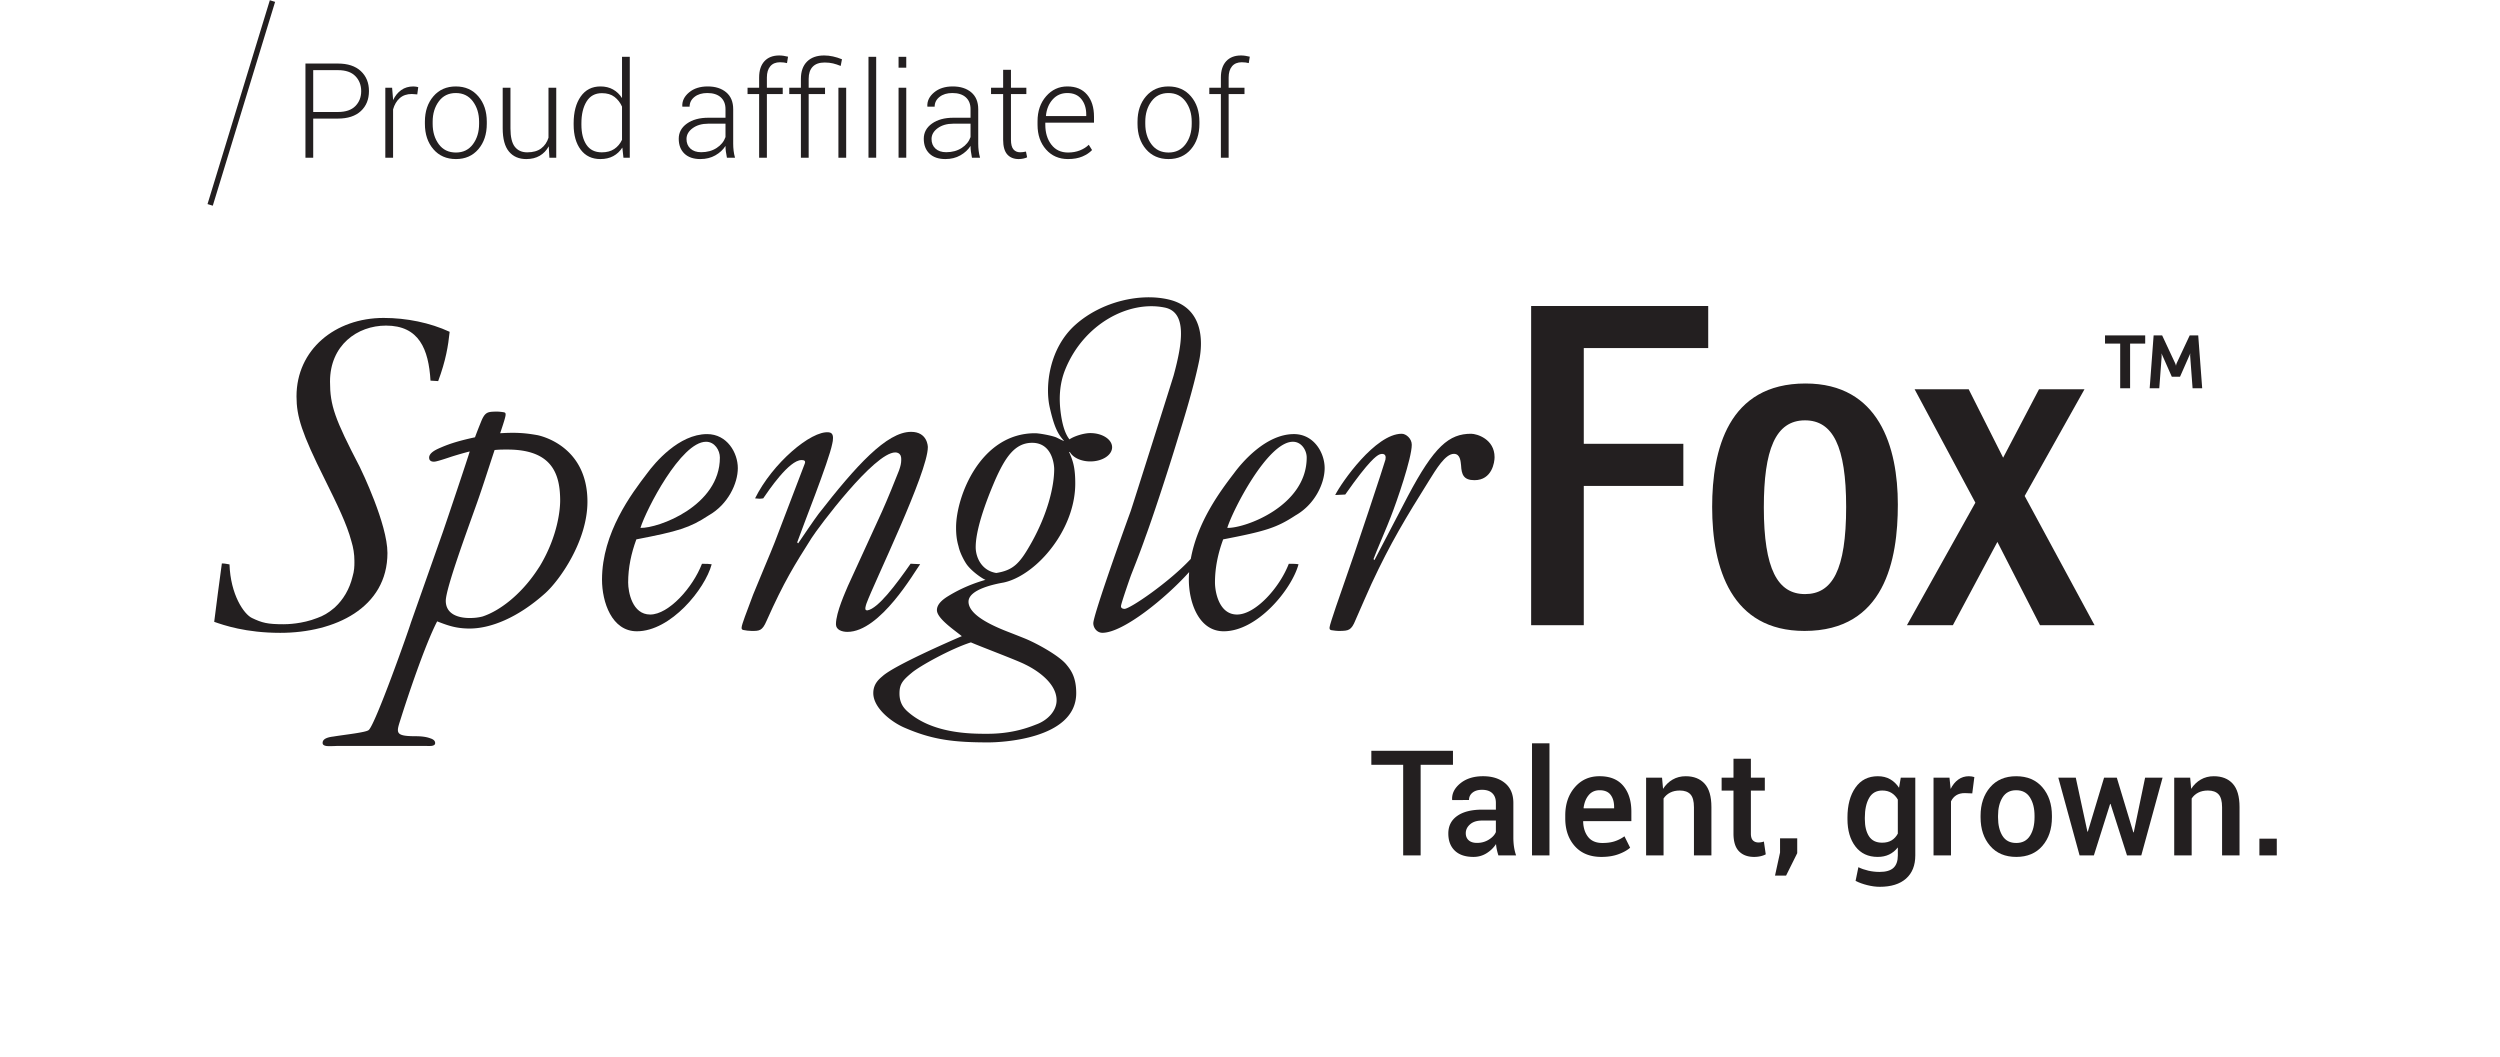 <svg xmlns="http://www.w3.org/2000/svg" viewBox="0 0 452.893 191.547" height="191.547" width="452.893" xml:space="preserve" id="svg2"><g transform="matrix(1.333 0 0 -1.333 0 191.547)" id="g10"><g transform="scale(.1)" id="g12" fill="#231f20" fill-opacity="1" fill-rule="nonzero" stroke="none"><path id="path14" d="M2976.56 951.973l3.2-42.657h13.05l-5.39 71.856h-11.55l-17.75-37.871c-.49-1.113-.68-2.305-.9-3.496-.19.898-.49 2.09-1.09 3.379l-17.74 37.988h-11.56l-5.37-71.856h13.05l3.18 42.344c.1 1.406 0 3.399-.19 5.078l14.06-31.777h11.15l14.04 31.894c-.39-1.503-.29-3.398-.19-4.882"/><path id="path16" d="M1250.54 670.227l-13.01.644c-20.16-28.926-44.22-60.801-58.54-63.398-3.67-.172-3.2 2.636-2.6 5.215.15.609.41 2.035 1.16 4.121 10.16 27.968 83.4 177.957 83.4 212.468 0 1.289-.66 20.801-22.77 20.801-33.17 0-74.8-46.172-125.53-111.211-4.55-5.859-24.06-34.472-27.96-40.332l-1.31 1.309c6.71 19.511 43.14 110.469 47.67 134.101.3 1.563.63 2.852.75 3.789.68 5.664.55 11.133-5.49 11.7-24.06 2.597-76.75-42.286-100.16-89.766 5.2-.645 6.5-.645 11.06 0 7.15 10.41 35.12 52.051 52.03 52.051 2.6 0 6.05-.371 4.55-4.571l-40.97-107.304c-3.91-10.41-24.72-59.203-29.28-70.906-9.75-26.012-15.06-39.708-15.61-44.215-.27-2.27.04-3.364 2.16-3.91 3.25-.665 7.61-1.305 11.51-1.305 10.4 0 14.3 0 20.16 13.648 24.06 53.985 37.72 75.449 61.14 112.547 9.1 14.297 85.2 116.406 113.81 116.406 2.81 0 5.7-1.074 7.14-4.05.17-.379.27-.786.39-1.18.26-.844.47-1.754.5-2.867.05-.699.05-1.418.05-2.184-.04-4.551-.9-8.289-3.05-14.375-4.68-12.105-16-39.973-23.23-55.988l-46.18-100.824c-2.6-6.504-16.26-35.762-16.26-52.036 0-7.792 8.45-10.386 15.61-10.386 44.87 0 91.7 82.594 98.86 92.008"/><path id="path18" d="M1667.88 719.531c7.67 24.707 55.03 117.071 89.16 117.071 11.85 0 18.79-11.7 18.79-21.465 0-65.684-83.56-96.25-107.95-95.606zm-242.69 34.844c-4.89-16.543-12.24-34.687-22.44-53.184a328.906 328.906 0 00-3.19-5.644c-14.28-24.906-23.16-33.641-45.6-37.289-20.16 3.258-27.97 21.465-27.97 35.14 0 31.211 23.41 83.887 26.67 91.7 13.67 30.566 26.67 50.078 50.09 50.078 10.07 0 16.77-4.082 21.23-9.512 2.99-3.633 4.97-7.851 6.26-11.894 2.03-6.309 2.43-12.11 2.43-14.356 0-12.285-2.41-27.793-7.48-45.039zm-105.7-190.414c11.7-5.219 63.75-24.731 73.5-29.926 11.06-5.215 43.46-23.418 42.93-49.433-.28-13.653-11.98-26.739-28.26-32.418-15.77-6.348-36.78-12.461-66.06-12.461-22.11 0-75.46 0-109.26 31.226-3.25 3.242-9.93 9.746-9.93 23.418 0 13.012 4.3 18.047 17.08 28.613 11.22 9.282 53.32 32.524 80 40.981zm438.94 283.051c-38.3 0-71.03-39.024-81.49-53.34-17.8-23.262-49.68-65.469-58.75-116.883v.512c-28.94-31.274-82.83-68.164-90.09-67.817-2.99.157-5.18 1.407-4.56 4.551 1.13 5.742 11.06 34.477 13.67 41.621 11.06 27.973 15.33 39.657 19.88 52.664 7.55 20.118 28.82 83.828 44.08 134.278 5.5 17.793 20.48 65.136 28.45 103.867 5.81 28.223 4.81 72.305-40.83 83.335-38.47 9.3-91.34-2.26-127.22-34.155-35.77-31.797-41.51-83.36-34.97-112.305 5.89-26.113 10.8-36.113 19.39-45.469a6.324 6.324 0 01-.5-.078c-2.8 1.113-5.69 2.598-9.57 4.531-5.85 2.617-23.41 5.86-29.27 5.86-74.15 0-107.33-85.86-107.33-128.125 0-9.825.97-17.539 3.34-25.567 1.09-5.097 3.42-10.926 6.4-16.644.01-.039.01-.063.02-.082l.03-.02a76.078 76.078 0 013.75-6.48c6.57-10.278 23.18-21.465 26.52-22.305-25-7.094-42.33-16.938-51.04-22.285-8.13-5-15.25-11.328-15.04-19.145.31-11.172 23.41-26.66 33.82-35.117-18.21-7.812-91.04-39.687-107.3-53.98-4.55-3.911-13.01-10.414-13.01-23.418 0-20.825 26.02-40.332 43.58-47.485 37.71-16.25 66.97-19.511 113.16-19.511 13.66 0 119.05 3.261 119.05 66.996 0 21.461-7.16 31.207-13.02 38.375-9.76 12.367-40.3 29.004-55.92 35.507-5.88 2.383-17.19 6.86-23.1 9.141-18.89 7.285-38.39 16.484-48.07 27.324-3.9 4.375-6.26 8.985-6.26 13.867 0 16.915 36.43 24.067 47.49 26.016 14.03 2.949 29.13 11.328 43.17 23.418 11.09 9.555 21.47 21.453 30.16 34.891 14.5 22.402 24.24 49.062 24.24 76.347 0 19.102-2.43 28.496-6.45 38.243-.63 1.543-1.3 3.085-2 4.668.42-.098.8-.196 1.21-.293 4.15-7.364 14.93-12.657 27.71-12.657 16.35 0 29.61 8.614 29.61 19.258 0 10.645-13.26 19.258-29.61 19.258-8.93 0-21.95-4.16-28.33-8.516-4.09 5.059-8.83 14.571-11.62 34.102-3.04 21.23-1.97 41.66 6.04 61.25 25.21 61.66 86.27 93.845 135.11 83.745 30.8-6.38 23.75-49.155 12.08-92.085-1.1-4.023-56.44-179.004-58.49-184.707-18.21-50.078-50.73-142.445-50.73-152.195 0-6.5 5.2-13.004 12.35-13.004 28.2 0 86.28 47.285 117.87 82.515-.22-3.379-.39-6.773-.39-10.214 0-30.567 13.23-70.235 47.37-70.235 45.96 0 92.62 57.231 101.68 91.059-4.19.64-6.27.64-13.23.64-12.54-32.515-45.27-68.945-70.35-68.945-24.39 0-29.95 30.59-29.95 43.598 0 20.152 4.18 39.668 11.14 58.539 57.12 11.054 72.45 15.605 98.2 32.519 26.47 14.961 39.71 43.575 39.71 64.375 0 20.821-14.62 46.192-41.79 46.192"/><path id="path20" d="M2881.38 909.316h13.46V970h20.53v11.172h-54.61V970h20.62v-60.684"/><path id="path22" d="M526.539 685.52c0 39.031-35.121 111.882-37.723 117.078-33.828 65.039-40.324 83.261-40.324 115.781 0 49.434 37.071 76.094 76.094 76.094 44.879 0 57.891-31.875 60.488-74.805l10.406-.645c10.411 27.969 13.661 48.125 15.61 66.993-26.664 12.363-58.535 18.864-89.758 18.864-65.687 0-118.371-42.927-118.371-106.657 0-27.325 7.156-50.098 38.371-112.539 17.023-34.493 29.996-60.782 36.219-84.317 2.617-8.418 4.113-17.445 4.113-26.883 0-.269-.031-.546-.039-.82.008-.176.035-.328.035-.508 0-5.801-.144-12.011-2.601-20.097-4.008-16.563-12.493-31.012-23.95-41.524-.046-.058-.082-.097-.121-.152-.562-.512-1.175-.942-1.754-1.43-6.601-5.664-14.054-10.098-22.16-12.89-20.426-8.086-41.058-8.458-45.672-8.458-22.117 0-29.269 1.954-42.925 8.458-11.059 5.214-29.27 31.875-30.575 72.851-4.547.645-5.851 1.309-10.402 1.309-.648-3.258-10.406-78.707-10.406-79.356 13.008-4.551 42.926-14.961 89.758-14.961 74.136 0 145.687 33.828 145.687 108.614"/><path id="path24" d="M870.383 719.531c7.664 24.707 55.027 117.071 89.16 117.071 11.844 0 18.793-11.7 18.793-21.465 0-65.684-83.57-96.25-107.953-95.606zm90.547 127.481c-38.301 0-71.032-39.024-81.489-53.34-20.894-27.305-61.293-80.645-61.293-144.402 0-30.567 13.235-70.235 47.375-70.235 45.957 0 92.618 57.231 101.672 91.059-4.183.64-6.265.64-13.226.64-12.539-32.515-45.27-68.945-70.352-68.945-24.383 0-29.945 30.59-29.945 43.598 0 20.152 4.176 39.668 11.144 58.539 57.114 11.054 72.446 15.605 98.196 32.519 26.468 14.961 39.708 43.575 39.708 64.375 0 20.821-14.622 46.192-41.79 46.192"/><path id="path26" d="M733.555 667.492c-1.961-3.023-3.965-6.07-6.039-9.058-20.797-29.961-48.157-51.543-71.703-59.297-5.34-1.391-11.016-2.074-17.461-2.074-15.614 0-32.528 5.214-32.528 23.417 0 16.915 30.574 99.52 39.031 123.583 9.754 26.679 18.208 53.984 27.313 81.308 6.504.645 10.41.645 17.562.645 61.137 0 71.543-33.809 71.543-69.59 0-9.18-2.109-46.348-27.718-88.934zm-2.852 178.035c-17.898 3.203-30.191 3.887-50.992 2.657 4.562 13.515 7.098 21.445 7.379 24.648.199 2.266-.149 3.359-2.281 3.828-3.27.547-7.645 1.055-11.543.918-10.399-.332-14.301-.449-19.711-14.297a642.94 642.94 0 01-8.028-20.605c-27.136-5.84-38.496-10.528-46.82-14.102-5.863-2.519-18.211-7.812-14.957-16.269 1.594-2.813 5.055-3.028 7.805-2.598 4.566.723 18.168 5.352 22.066 6.66 7.973 2.5 18.125 5.469 24.731 7.051-1.954-7.148-30.575-92.363-36.422-109.277l-43.578-123.582c-3.254-11.051-48.133-137.871-57.239-145.68-3.297-3.305-32.773-6.367-47.379-8.789-.066-.02-.14-.02-.203-.039-5.062-.653-15.715-2.051-15.051-9.262.235-2.578 3.235-3.418 5.442-3.687 2.859-.352 10.402-.063 15.18.16h117.773c3.715-.121 7.73-.203 9.57.019 1.989.231 4.684 1.008 4.899 3.321.242 2.707-1.309 4.468-3.496 5.679 0 0-.004 0-.004.02-.031.019-.074.019-.11.039-.918.512-1.918.922-2.976 1.23-5.617 2.149-12.785 2.852-19.903 2.852-29.917 0-26.023 5.191-19.511 26.012 7.801 24.726 31.867 97.558 48.777 130.082 14.961-5.84 26.016-9.75 44.231-9.75 27.312 0 64.386 13.656 102.761 48.125 19.512 17.558 57.231 70.906 57.231 124.226 0 76.758-65.039 89.766-67.641 90.41"/><path id="path28" d="M1975.86 820.176c9.11 0 9.11-11.074 9.76-15.625.65-12.344 3.25-20.156 18.21-20.156 24.07 0 27.32 24.707 27.32 31.21 0 24.727-24.07 31.875-31.87 31.875-29.92 0-50.09-16.914-85.86-84.55-6.5-12.364-38.37-73.496-45.52-87.157l-1.3 1.29c2.6 7.816 20.16 48.152 23.41 57.253 8.45 21.465 28.62 80 28.62 98.204 0 8.457-7.8 14.96-13.66 14.96-35.77 0-81.95-66.347-90.41-83.242l13.66.645c33.07 47.207 42.45 52.207 45.53 53.984 2.64 1.528 11.08 3.434 9.1-6.504-.73-3.64-40.62-124.609-58.01-173.289-1.19-3.164-17.47-49.726-17.91-54.488-.22-2.387.15-3.52 2.38-4.027 3.43-.606 8.03-1.153 12.13-1.036 10.93.317 15.03.411 20.79 14.922 3.43 8.34 21.83 49.477 21.83 49.477 25.57 54.965 46.85 90.023 77.99 139.828 9.75 15.605 22.11 36.426 33.81 36.426"/><path id="path30" d="M2453.02 629.586c-37.07 0-55.94 33.824-55.94 117.738 0 78.047 15.63 118.379 55.94 118.379 37.74 0 55.94-35.137 55.94-117.734 0-85.867-18.87-118.383-55.94-118.383zm.67 286.195c-105.37 0-126.84-90.41-126.84-167.812 0-83.246 26.02-168.461 125.53-168.461 109.28 0 126.83 96.914 126.83 171.722 0 78.047-25.37 164.551-125.52 164.551"/><path id="path32" d="M2152.39 776.582h135.3v57.246h-135.3v130.078h169.11v57.224h-240.65V587.316h71.54v189.266"/><path id="path34" d="M2832.87 907.969h-61.8l-48.77-93.008-46.84 93.008h-73.49l82.6-154.141-93.01-166.512H2654l60.49 113.172 57.89-113.172h74.14l-94.96 175.614 81.31 145.039"/><path id="path36" d="M1974.61 397.59h-43.94V274.449h-23.73V397.59h-43.26v19.039h110.93V397.59"/><path id="path38" d="M2007.35 291.441c5.92 0 11.28 1.489 16.06 4.489 4.79 3 7.96 6.422 9.52 10.261v15.618h-18.84c-6.9 0-12.31-1.707-16.21-5.129-3.91-3.41-5.86-7.442-5.86-12.059 0-4.031 1.31-7.242 3.95-9.621 2.64-2.371 6.43-3.559 11.38-3.559zm29-16.992a87.4 87.4 0 00-2.1 7.813 57.121 57.121 0 00-1.12 7.617c-3.19-4.949-7.46-9.098-12.79-12.449-5.34-3.352-11.3-5.032-17.87-5.032-11.01 0-19.45 2.832-25.35 8.493-5.89 5.668-8.83 13.449-8.83 23.339 0 10.231 4.03 18.192 12.11 23.879 8.07 5.692 19.43 8.539 34.08 8.539h18.45v9.282c0 5.539-1.61 9.859-4.83 12.992-3.22 3.117-7.89 4.687-14.01 4.687-5.41 0-9.71-1.289-12.89-3.859-3.19-2.57-4.79-5.91-4.79-10.012l-22.85-.097-.1.589c-.45 8.329 3.27 15.719 11.18 22.168 7.91 6.442 18.22 9.661 30.91 9.661 12.31 0 22.23-3.118 29.79-9.368 7.55-6.25 11.33-15.242 11.33-26.953v-46.976c0-4.364.29-8.543.87-12.551.59-4 1.53-7.922 2.84-11.762h-24.03"/><path id="path40" d="M2105.76 274.449h-23.73v152.34h23.73v-152.34"/><path id="path42" d="M2173.89 363.02c-6.18 0-11.14-2.231-14.85-6.692-3.71-4.457-6.02-10.269-6.93-17.43l.19-.488h41.31v1.86c0 6.769-1.58 12.25-4.74 16.449-3.15 4.203-8.15 6.301-14.98 6.301zm2.53-90.622c-15.42 0-27.48 4.864-36.18 14.602-8.69 9.73-13.03 22.34-13.03 37.84v3.898c0 15.5 4.34 28.282 13.03 38.332 8.7 10.059 19.91 15.059 33.65 14.989 14.18 0 24.92-4.368 32.22-13.129 7.29-8.758 10.94-20.461 10.94-35.11v-12.789h-65.33l-.2-.492c.26-8.66 2.54-15.687 6.84-21.09 4.3-5.398 10.77-8.109 19.43-8.109 6.44 0 12.03.781 16.75 2.351a47.6 47.6 0 0113.13 6.731l7.72-15.524c-4.04-3.519-9.38-6.476-16.02-8.886-6.64-2.41-14.29-3.614-22.95-3.614"/><path id="path44" d="M2258.75 380.109l1.37-15.23c3.45 5.402 7.8 9.621 13.04 12.641 5.24 3.031 11.15 4.539 17.72 4.539 11.01 0 19.58-3.379 25.74-10.149 6.15-6.769 9.22-17.359 9.22-31.738v-65.723h-23.73v65.52c0 8.211-1.59 14.043-4.78 17.48-3.19 3.449-8.01 5.18-14.45 5.18-5.08 0-9.48-.957-13.19-2.879-3.71-1.922-6.67-4.57-8.88-7.961v-77.34h-23.73v105.66h21.67"/><path id="path46" d="M2379.48 405.789v-25.68h18.94v-17.578h-18.94v-58.402c0-4.359.94-7.469 2.83-9.32 1.88-1.86 4.39-2.778 7.52-2.778 1.3 0 2.57.11 3.81.34 1.24.219 2.41.527 3.51.918l2.54-17.379c-2.02-1.101-4.41-1.969-7.18-2.59a39.991 39.991 0 00-8.64-.922c-8.72 0-15.57 2.551-20.55 7.661-4.99 5.113-7.48 13.14-7.48 24.07v58.402h-16.11v17.578h16.11v25.68h23.64"/><path id="path48" d="M2442.46 277.469l-15.14-30.457h-15.04l6.84 31.34v19.339h23.34v-20.222"/><path id="path50" d="M2534.35 323.762c0-9.762 1.89-17.551 5.66-23.34 3.78-5.793 9.74-8.692 17.88-8.692 5.07 0 9.35 1.059 12.84 3.18 3.48 2.121 6.3 5.149 8.44 9.129v46.289c-2.21 3.832-5.05 6.852-8.54 9.031-3.49 2.18-7.67 3.27-12.55 3.27-8.13 0-14.13-3.399-17.97-10.199-3.84-6.809-5.76-15.68-5.76-26.621zm-23.63 2.047c0 16.871 3.61 30.453 10.84 40.781 7.22 10.32 17.38 15.469 30.47 15.469 6.31 0 11.86-1.34 16.65-4.047 4.78-2.703 8.83-6.59 12.15-11.672l2.35 13.769h19.73v-105.66c0-13.609-4.2-24.121-12.6-31.551-8.4-7.418-20.31-11.128-35.74-11.128-5.15 0-10.7.73-16.65 2.199-5.96 1.461-11.35 3.402-16.17 5.812l3.81 18.649c4.03-2.02 8.55-3.59 13.53-4.731 4.98-1.148 10.08-1.711 15.28-1.711 8.59 0 14.87 1.832 18.85 5.512 3.97 3.691 5.95 9.332 5.95 16.949v10.84c-3.32-4.23-7.24-7.437-11.76-9.617-4.52-2.184-9.72-3.274-15.58-3.274-12.96 0-23.05 4.711-30.27 14.161-7.23 9.441-10.84 21.839-10.84 37.203v2.047"/><path id="path52" d="M2680.35 358.719l-10.16.402c-4.62 0-8.48-.98-11.57-2.93-3.1-1.961-5.49-4.722-7.18-8.312v-73.43h-23.73v105.66h21.68l1.56-15.328c2.67 5.399 6.11 9.641 10.3 12.688 4.2 3.062 9.04 4.59 14.51 4.59 1.43 0 2.76-.11 4-.34 1.24-.219 2.37-.508 3.42-.828l-2.83-22.172"/><path id="path54" d="M2715.36 326.199c0-10.347 2.02-18.75 6.05-25.187 4.03-6.453 10.28-9.672 18.75-9.672 8.27 0 14.47 3.238 18.6 9.719 4.14 6.472 6.21 14.863 6.21 25.14v2.063c0 10.078-2.07 18.398-6.21 24.949-4.13 6.539-10.4 9.809-18.79 9.809-8.28 0-14.44-3.27-18.51-9.809-4.07-6.551-6.1-14.871-6.1-24.949zm-23.73 2.063c0 15.75 4.31 28.66 12.94 38.718 8.62 10.059 20.43 15.079 35.4 15.079 15.16 0 27.07-5.02 35.69-15.079 8.62-10.058 12.94-22.968 12.94-38.718v-2.063c0-15.879-4.32-28.82-12.94-38.808-8.62-9.993-20.46-14.993-35.5-14.993-15.11 0-26.97 5.012-35.59 15.043-8.63 10.02-12.94 22.938-12.94 38.758v2.063"/><path id="path56" d="M2899.23 305.789h.59l15.43 74.32h23.73l-28.91-105.66h-19.43l-22.36 69.922h-.59l-22.07-69.922h-19.43l-28.91 105.66h23.73l15.82-73.339h.59l22.07 73.339h17.28l22.46-74.32"/><path id="path58" d="M2976.48 380.109l1.37-15.23c3.44 5.402 7.79 9.621 13.03 12.641 5.25 3.031 11.16 4.539 17.73 4.539 11 0 19.58-3.379 25.73-10.149 6.15-6.769 9.23-17.359 9.23-31.738v-65.723h-23.73v65.52c0 8.211-1.59 14.043-4.79 17.48-3.19 3.449-8 5.18-14.45 5.18-5.08 0-9.47-.957-13.18-2.879-3.71-1.922-6.67-4.57-8.89-7.961v-77.34h-23.73v105.66h21.68"/><path id="path60" d="M3094.19 274.449h-23.63v22.75h23.63v-22.75"/><path id="path62" d="M425.66 1284.77h33.574c10.547 0 18.457 2.68 23.731 8.05 5.273 5.36 7.91 12.11 7.91 20.25 0 8.21-2.637 15.02-7.91 20.44-5.274 5.42-13.184 8.13-23.731 8.13H425.66zm0-8.96v-53.17h-10.547v127.97h44.121c13.418 0 23.801-3.43 31.157-10.29 7.351-6.86 11.031-15.88 11.031-27.07 0-11.37-3.68-20.45-11.031-27.25-7.356-6.79-17.739-10.19-31.157-10.19H425.66"/><path id="path64" d="M567.074 1308.68l-7.469.53c-6.621 0-12.054-1.86-16.304-5.58-4.246-3.72-7.281-8.84-9.098-15.34v-65.65h-10.547v95.09h9.231l1.316-15.82v-1.05c2.754 5.86 6.445 10.43 11.074 13.71 4.629 3.28 10.137 4.92 16.524 4.92 1.289 0 2.519-.1 3.691-.31 1.172-.2 2.141-.42 2.903-.66l-1.321-9.84"/><path id="path66" d="M587.992 1268.69c0-11.01 2.785-20.27 8.352-27.77 5.566-7.5 13.328-11.25 23.289-11.25 9.785 0 17.476 3.75 23.07 11.25 5.598 7.5 8.395 16.76 8.395 27.77v2.9c0 10.84-2.813 20.04-8.438 27.6-5.625 7.56-13.359 11.34-23.203 11.34s-17.547-3.78-23.113-11.34c-5.567-7.56-8.352-16.76-8.352-27.6zm-10.547 2.9c0 14 3.84 25.49 11.516 34.45 7.676 8.97 17.84 13.45 30.496 13.45 12.715 0 22.91-4.48 30.586-13.45 7.676-8.96 11.516-20.45 11.516-34.45v-2.9c0-14.06-3.825-25.56-11.469-34.5-7.649-8.93-17.801-13.4-30.457-13.4-12.774 0-22.996 4.47-30.672 13.4-7.676 8.94-11.516 20.44-11.516 34.5v2.9"/><path id="path68" d="M745.758 1238.11c-3.047-5.57-7.137-9.85-12.262-12.84-5.129-2.98-11.207-4.48-18.238-4.48-10.02 0-17.871 3.4-23.555 10.19-5.683 6.8-8.523 17.35-8.523 31.65v55.1h10.547v-55.28c0-11.6 1.976-19.92 5.929-24.96 3.957-5.04 9.567-7.56 16.832-7.56 7.91 0 14.227 1.77 18.942 5.32 4.718 3.54 8.043 8.39 9.976 14.54v67.94h10.547v-95.09h-9.316l-.879 15.47"/><path id="path70" d="M790.141 1267.55c0-11.49 2.3-20.63 6.902-27.42 4.598-6.8 11.527-10.2 20.785-10.2 6.797 0 12.449 1.51 16.961 4.53 4.512 3.01 8.027 7.19 10.547 12.52v45.09c-2.402 5.39-5.801 9.79-10.195 13.18-4.395 3.4-10.106 5.1-17.137 5.1-9.258 0-16.219-3.79-20.875-11.38-4.656-7.59-6.988-17.45-6.988-29.58zm-10.547 1.84c0 15.18 3.211 27.32 9.625 36.43 6.418 9.11 15.367 13.67 26.851 13.67 6.504 0 12.203-1.38 17.094-4.13 4.895-2.75 8.949-6.65 12.172-11.69v56.08h10.547v-137.11h-8.613l-1.493 13.79c-3.222-5.04-7.324-8.9-12.304-11.6-4.981-2.69-10.84-4.04-17.578-4.04-11.368 0-20.258 4.23-26.676 12.7-6.414 8.47-9.625 19.82-9.625 34.06v1.84"/><path id="path72" d="M952.914 1230.11c8.086 0 15.09 1.91 21.008 5.75 5.918 3.84 9.93 8.78 12.039 14.81v18.2h-23.465c-8.555 0-15.617-2.04-21.183-6.11-5.567-4.08-8.348-8.98-8.348-14.72 0-5.4 1.769-9.73 5.316-13.01 3.543-3.28 8.422-4.92 14.633-4.92zm34.981-7.47c-.645 3.34-1.125 6.21-1.45 8.61-.324 2.4-.484 4.86-.484 7.38-3.281-5.15-7.879-9.42-13.797-12.79-5.918-3.37-12.715-5.05-20.391-5.05-9.316 0-16.539 2.48-21.668 7.43-5.125 4.95-7.687 11.67-7.687 20.17 0 8.49 3.719 15.38 11.16 20.65 7.442 5.28 17.11 7.91 29.004 7.91h23.379v11.78c0 6.8-2.152 12.13-6.457 16-4.309 3.86-10.387 5.8-18.238 5.8-7.207 0-13.024-1.76-17.45-5.28-4.421-3.51-6.632-7.94-6.632-13.27h-9.758l-.176.53c-.352 7.15 2.711 13.43 9.188 18.85 6.472 5.42 14.925 8.13 25.355 8.13s18.809-2.67 25.137-8c6.328-5.33 9.492-12.97 9.492-22.94v-46.75c0-3.34.187-6.6.57-9.76.379-3.16 1.012-6.3 1.891-9.4h-10.988"/><path id="path74" d="M1031.67 1222.64v86.48h-15.74v8.61h15.74v13.89c0 9.55 2.4 16.93 7.2 22.15 4.81 5.21 11.52 7.82 20.13 7.82 1.87 0 3.81-.14 5.8-.44 1.99-.29 4.04-.7 6.15-1.23l-1.4-8.7c-1.41.35-2.85.63-4.31.83-1.47.21-3.19.31-5.19.31-5.74 0-10.15-1.81-13.22-5.45-3.08-3.63-4.62-8.73-4.62-15.29v-13.89h21.54v-8.61h-21.54v-86.48h-10.54"/><path id="path76" d="M1149.97 1222.64h-10.55v95.09h10.55zm-61.53 0v86.48h-15.82v8.61h15.82v12.13c0 10.08 2.79 17.89 8.35 23.43 5.57 5.53 13.3 8.3 23.21 8.3 3.92 0 7.91-.44 11.95-1.32 4.04-.88 8.14-2.16 12.3-3.86l-1.75-9.06c-3.58 1.47-7.04 2.61-10.38 3.43-3.34.82-7.14 1.23-11.42 1.23-7.15 0-12.56-1.9-16.22-5.71-3.66-3.81-5.49-9.29-5.49-16.44v-12.13h22.24v-8.61h-22.24v-86.48h-10.55"/><path id="path78" d="M1190.75 1222.64h-10.46v137.11h10.46v-137.11"/><path id="path80" d="M1231.62 1222.64h-10.46v95.09h10.46zm0 122.34h-10.46v14.77h10.46v-14.77"/><path id="path82" d="M1285.93 1230.11c8.09 0 15.09 1.91 21.01 5.75 5.92 3.84 9.93 8.78 12.04 14.81v18.2h-23.47c-8.55 0-15.61-2.04-21.18-6.11-5.57-4.08-8.35-8.98-8.35-14.72 0-5.4 1.77-9.73 5.32-13.01 3.54-3.28 8.42-4.92 14.63-4.92zm34.98-7.47c-.64 3.34-1.12 6.21-1.45 8.61-.32 2.4-.48 4.86-.48 7.38-3.28-5.15-7.88-9.42-13.8-12.79-5.92-3.37-12.71-5.05-20.39-5.05-9.32 0-16.54 2.48-21.66 7.43-5.13 4.95-7.7 11.67-7.7 20.17 0 8.49 3.73 15.38 11.17 20.65 7.44 5.28 17.11 7.91 29 7.91h23.38v11.78c0 6.8-2.15 12.13-6.46 16-4.31 3.86-10.39 5.8-18.24 5.8-7.2 0-13.02-1.76-17.44-5.28-4.43-3.51-6.64-7.94-6.64-13.27h-9.76l-.17.53c-.35 7.15 2.71 13.43 9.18 18.85 6.48 5.42 14.93 8.13 25.36 8.13s18.81-2.67 25.14-8c6.32-5.33 9.49-12.97 9.49-22.94v-46.75c0-3.34.19-6.6.57-9.76.38-3.16 1.01-6.3 1.89-9.4h-10.99"/><path id="path84" d="M1373.91 1342.08v-24.35h20.92v-8.61h-20.92v-61.96c0-6.21 1.13-10.62 3.38-13.23 2.26-2.61 5.26-3.91 9.01-3.91 1.29 0 2.54.07 3.74.22 1.2.15 2.62.39 4.26.74l1.58-7.82c-1.4-.7-3.15-1.27-5.23-1.71-2.08-.44-4.14-.66-6.19-.66-6.68 0-11.88 2.11-15.6 6.33-3.72 4.22-5.58 10.9-5.58 20.04v61.96h-16.44v8.61h16.44v24.35h10.63"/><path id="path86" d="M1450.55 1310.53c-8.08 0-14.73-2.9-19.95-8.71-5.21-5.8-8.26-13.15-9.14-22.05l.26-.53h54.5v2.19c0 8.44-2.22 15.4-6.64 20.88-4.42 5.48-10.77 8.22-19.03 8.22zm.97-89.74c-12.31 0-22.3 4.35-29.97 13.05-7.68 8.7-11.52 19.88-11.52 33.53v4.84c0 13.71 3.89 25.02 11.65 33.92 7.76 8.91 17.39 13.36 28.87 13.36 11.54 0 20.47-3.7 26.76-11.11 6.3-7.42 9.45-17.4 9.45-29.93v-8.18h-66.18v-2.9c0-10.84 2.74-19.83 8.22-26.98 5.48-7.15 13.05-10.72 22.72-10.72 5.8 0 11.13.95 15.99 2.85 4.87 1.91 8.91 4.47 12.13 7.69l4.49-7.2c-3.34-3.52-7.72-6.44-13.14-8.75-5.42-2.31-11.91-3.47-19.47-3.47"/><path id="path88" d="M1556.46 1268.69c0-11.01 2.78-20.27 8.35-27.77s13.33-11.25 23.29-11.25c9.79 0 17.48 3.75 23.07 11.25 5.6 7.5 8.4 16.76 8.4 27.77v2.9c0 10.84-2.82 20.04-8.44 27.6-5.63 7.56-13.36 11.34-23.21 11.34-9.84 0-17.54-3.78-23.11-11.34-5.57-7.56-8.35-16.76-8.35-27.6zm-10.55 2.9c0 14 3.84 25.49 11.52 34.45 7.67 8.97 17.84 13.45 30.49 13.45 12.72 0 22.91-4.48 30.59-13.45 7.68-8.96 11.51-20.45 11.51-34.45v-2.9c0-14.06-3.82-25.56-11.47-34.5-7.64-8.93-17.79-13.4-30.45-13.4-12.77 0-23 4.47-30.67 13.4-7.68 8.94-11.52 20.44-11.52 34.5v2.9"/><path id="path90" d="M1659.2 1222.64v86.48h-15.73v8.61h15.73v13.89c0 9.55 2.41 16.93 7.21 22.15 4.81 5.21 11.51 7.82 20.13 7.82 1.87 0 3.81-.14 5.8-.44 1.99-.29 4.04-.7 6.15-1.23l-1.41-8.7c-1.4.35-2.84.63-4.3.83-1.47.21-3.2.31-5.19.31-5.74 0-10.15-1.81-13.22-5.45-3.08-3.63-4.62-8.73-4.62-15.29v-13.89h21.53v-8.61h-21.53v-86.48h-10.55"/><path id="path92" d="M289.184 1157.41l-7.168 2.2 84.687 277.01 7.168-2.2-84.687-277.01"/></g></g></svg>